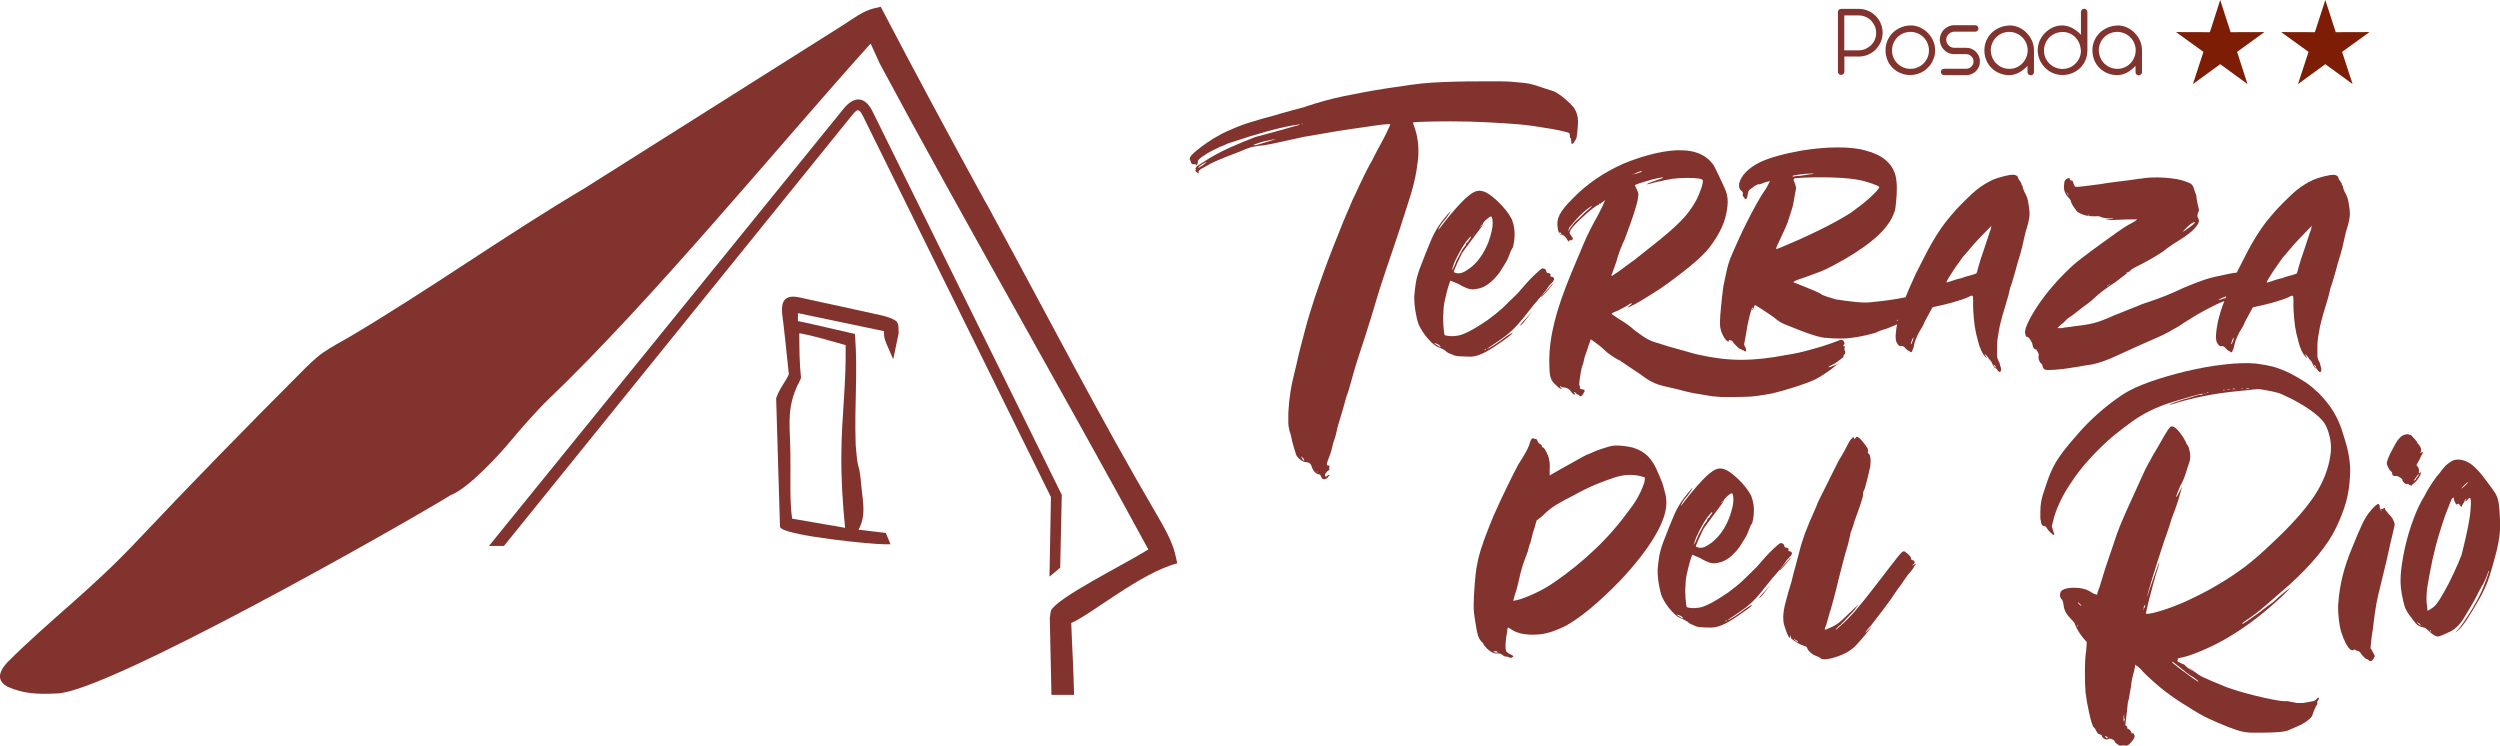 <?xml version="1.0" encoding="UTF-8"?><svg id="Capa_1" xmlns="http://www.w3.org/2000/svg" viewBox="0 0 240 71.58"><defs><style>.cls-1,.cls-2{fill:#83332e;}.cls-3{fill:#7d1d05;}.cls-3,.cls-2{fill-rule:evenodd;}</style></defs><polygon class="cls-3" points="213.14 0 214.14 3.09 217.38 3.08 214.76 4.98 215.76 8.07 213.14 6.16 210.52 8.07 211.53 4.98 208.9 3.08 212.15 3.09 213.14 0 213.14 0"/><polygon class="cls-3" points="223.23 0 224.23 3.09 227.47 3.08 224.84 4.98 225.85 8.07 223.23 6.16 220.61 8.07 221.62 4.98 218.99 3.08 222.23 3.09 223.23 0 223.23 0"/><path class="cls-1" d="M142.2,61.57c-.16-.19-.26-.39-.32-.58-.06-.19-.13-.52-.2-.99-.08-.43-.14-.84-.18-1.22-.04-.39-.04-.91,0-1.58,.04-.74,.09-1.4,.15-1.98,.06-.58,.16-1.15,.29-1.69,.14-.54,.32-1.13,.55-1.75,.23-.62,.52-1.36,.87-2.22,.54-1.21,1.02-2.23,1.43-3.06,.41-.84,.73-1.47,.96-1.9,.54-.82,.89-1.44,1.05-1.87,.08-.31,.16-.51,.23-.58,.08-.08,.16-.1,.23-.06,0,.04,.06,.06,.18,.06,.08,0,.14,.08,.18,.23,.08,.16,.16,.23,.23,.23l.17,.17c0,.12,.04,.18,.12,.18,.04,0,.11,.08,.2,.23,.1,.16,.18,.33,.26,.52,.16,.39,.21,.87,.17,1.46v.47l.12-.06s.14-.1,.29-.17c.19-.12,.45-.26,.76-.44,.31-.18,.64-.36,.99-.55,.35-.19,.68-.38,.99-.55,.31-.18,.54-.28,.7-.32,.31-.16,.64-.29,.99-.41,.35-.12,.66-.21,.93-.29,.31-.08,.68-.1,1.11-.06,.43,.04,.8,.1,1.11,.18,.62,.19,1.12,.49,1.49,.88,.37,.39,.69,.93,.96,1.63,.08,.16,.15,.31,.2,.47,.06,.16,.11,.27,.15,.35,.08,.23,.17,.53,.26,.9,.1,.37,.15,.69,.15,.96,.04,.89-.33,2-1.11,3.32-.78,1.32-1.91,2.76-3.38,4.32-2.02,2.06-3.73,3.48-5.13,4.26-.62,.31-1.18,.53-1.66,.67-.49,.14-1,.2-1.55,.2-.93,0-1.65-.19-2.16-.58l-.23-.12s0,.09-.03,.15c-.02,.06-.03,.15-.03,.26-.08,.35-.13,.73-.15,1.14-.02,.41,0,.67,.09,.79,.12,.12,.23,.19,.35,.23,.16,.08,.25,.14,.29,.17,.04,.04,0,.09-.12,.15-.12,.06-.21,.05-.29-.03-.04,0-.08,0-.12-.03-.04-.02-.1-.03-.18-.03-.12,0-.23-.06-.35-.18-.12-.08-.25-.12-.41-.12-.19,.04-.42-.02-.67-.17-.25-.16-.48-.37-.67-.64-.08-.19-.18-.31-.29-.35h0Zm3.09-4.02c-.04,.08-.04,.12,0,.12s.16-.02,.35-.06c.47-.12,1.05-.34,1.75-.67,.7-.33,1.32-.69,1.87-1.08,1.36-.93,2.65-1.98,3.88-3.15,1.23-1.17,2.32-2.43,3.3-3.79,.43-.54,.78-1.11,1.05-1.69,.27-.58,.41-.99,.41-1.22v-.18l-.41-.12c-.78-.19-1.59-.16-2.45,.12-.51,.16-1.09,.37-1.75,.64-.66,.27-1.38,.62-2.16,1.05-.78,.39-1.38,.72-1.81,.99-.43,.27-.86,.62-1.28,1.05l-.53,.41-.23,.82c-.08,.19-.15,.42-.2,.67-.06,.25-.11,.46-.15,.61-.08,.16-.14,.34-.18,.55-.04,.21-.1,.4-.17,.55-.08,.19-.17,.43-.26,.7-.1,.27-.18,.54-.26,.82-.08,.27-.16,.58-.23,.93-.08,.35-.16,.66-.23,.93-.19,.58-.29,.91-.29,.99h0Zm-1.93,5.02l.18,.06c.16,.04,.23,.04,.23,0,0-.08-.1-.12-.29-.12l-.12,.06h0Zm28.47-8.98c.12-.08,.1-.02-.06,.17-.19,.23-.39,.46-.58,.67-.19,.21-.31,.32-.35,.32s.04-.1,.23-.29c.19-.23,.35-.41,.47-.53,.12-.12,.21-.23,.29-.35h0Zm-3.09,3.91s.12-.08,.23-.23c.12-.16,.27-.33,.47-.52l.58-.7-.47,.64c-.12,.16-.23,.3-.35,.44-.12,.14-.21,.22-.29,.26l-.12,.06-.06,.06h0Zm3.27-4.32c0,.08-.16,.27-.47,.58-.12,.19-.31,.46-.58,.79-.27,.33-.54,.65-.82,.96-.43,.54-.78,.98-1.05,1.31-.27,.33-.52,.61-.76,.85-.23,.23-.48,.45-.73,.64-.25,.19-.55,.41-.9,.64-.23,.16-.44,.29-.61,.41-.18,.12-.24,.18-.2,.18s.24-.12,.61-.35c.37-.23,.73-.49,1.08-.76,.58-.39,.76-.47,.53-.23-.08,.08-.32,.26-.73,.55-.41,.29-.77,.53-1.08,.73-.43,.27-.83,.48-1.2,.61s-.73,.18-1.08,.15c-.19,0-.44,0-.73-.03-.29-.02-.5-.07-.61-.15-.08-.04-.18-.08-.29-.12-.12-.04-.21-.1-.29-.17-.08-.08-.17-.15-.29-.2l-.29-.15c-.31-.08-.66-.33-1.05-.76-.39-.43-.7-.89-.93-1.4-.12-.31-.21-.7-.29-1.17-.08-.47-.12-.93-.12-1.4,.04-.47,.09-.88,.15-1.25,.06-.37,.18-.83,.38-1.37,.43-1.13,.78-2,1.05-2.62,.27-.62,.6-1.19,.99-1.69,.43-.54,.68-.85,.76-.9,.08-.06-.06,.17-.41,.67-.39,.43-.62,.78-.7,1.05q-.08,.08,0,0c.08-.08,.21-.25,.41-.52,.82-1.05,1.52-1.85,2.1-2.39,.39-.35,.7-.56,.93-.64,.23-.08,.47-.08,.7,0,.31,.08,.74,.37,1.28,.87,.62,.58,1.07,1.15,1.34,1.69,.31,.78,.35,1.63,.12,2.57l-.06,.12s-.12,.16-.23,.47c-.12,.35-.25,.65-.41,.9-.16,.25-.33,.53-.53,.85-.66,.89-1.34,1.4-2.04,1.52-.19,.04-.33,.06-.41,.06s-.21-.02-.41-.06c-.23-.08-.49-.19-.76-.35-.12-.08-.23-.14-.35-.18-.12-.04-.21-.08-.29-.12l-.29-.12-.23,.7c-.12,.43-.21,.82-.29,1.17-.08,.35-.12,.72-.12,1.11-.04,.31-.04,.71,0,1.2,.04,.49,.08,.77,.12,.85,.08,.04,.23,.07,.47,.09,.23,.02,.45,0,.64-.03,.54-.04,1.5-.53,2.86-1.46,.58-.43,1.05-.81,1.4-1.14,.35-.33,.8-.77,1.34-1.31,.66-.78,1.17-1.33,1.52-1.66,.35-.33,.58-.53,.7-.61,.12-.04,.23-.02,.35,.06,.08,.16,.12,.25,.12,.29,.04,.04,.08,.06,.12,.06,.08,0,.15,.02,.2,.06,.06,.04,.07,.1,.03,.17,0,.08,.04,.12,.12,.12,.16,0,.23,.1,.23,.29h0Zm-6.82-4.84l.12-.12,.18-.18s-.1,.04-.18,.12l-.12,.18h0Zm.29-.29s-.03,.12-.2,.35l-.61,.82c-.23,.31-.46,.61-.67,.9-.21,.29-.36,.5-.44,.61-.12,.23-.27,.56-.47,.99-.19,.43-.29,.68-.29,.76h.06s.04,.06,.12,.06c.31,.12,.68,.02,1.11-.29,.54-.35,1.01-.85,1.4-1.49,.39-.64,.66-1.33,.82-2.07,.08-.31,.11-.61,.09-.9-.02-.29-.07-.44-.15-.44s-.22,.1-.44,.29c-.21,.19-.32,.33-.32,.41h0Zm-.82,.87l-.12,.18,.06-.06s.06-.08,.06-.12l.18-.17-.18,.17h0Zm-1.87,2.8c-.08,.23-.14,.4-.18,.5-.04,.1-.02,.09,.06-.03,.04-.04,.1-.15,.17-.32,.08-.18,.16-.36,.23-.55h0c.12-.19,.23-.41,.35-.64,.12-.23,.21-.39,.29-.47,.12-.12,.17-.21,.17-.29,.04-.04,.06-.08,.06-.12s.02-.06,.06-.06h.06s0-.06,.03-.06,.03-.02,.03-.06l.06-.12h.06s-.04-.06,0-.06l.06-.06,.06-.12c.04-.12,.02-.14-.06-.06-.23,.23-.49,.57-.76,1.02-.27,.45-.52,.94-.76,1.49h0Zm-1.23,7.64s.02-.04-.06-.12c-.08-.08-.19-.15-.35-.2-.16-.06-.19-.05-.12,.03,.08,.04,.18,.1,.29,.18,.12,.08,.19,.12,.23,.12h0Zm4.2,.23v-.06s-.08,.06-.12,.06c-.04,.04-.04,.06,0,.06s.08-.02,.12-.06h0Zm6.07,1.52c.04,.12,.03,.16-.03,.12-.06-.04-.15-.19-.26-.47-.12-.31-.2-.56-.26-.76-.06-.19-.09-.43-.09-.7,0-.39,.06-.83,.18-1.31,.12-.49,.33-1.23,.64-2.25,.08-.35,.18-.77,.32-1.25,.14-.49,.24-.88,.32-1.2,.19-.78,.4-1.46,.61-2.04,.21-.58,.57-1.44,1.08-2.57,.08-.23,.21-.54,.41-.93,.19-.39,.4-.8,.61-1.22,.21-.43,.42-.84,.61-1.23,.19-.39,.35-.7,.47-.93,.08-.16,.19-.36,.35-.61,.16-.25,.29-.5,.41-.73,.12-.23,.22-.44,.32-.61,.1-.18,.18-.28,.26-.32l.12-.18,.12,.23,.12-.12,.12-.12,.29,.18c.12,.12,.26,.29,.44,.52,.17,.23,.28,.39,.32,.47,0,.04,0,.09,.03,.15,.02,.06,0,.11-.03,.15,0,.08,.02,.14,.06,.17,.08,0,.14,.12,.18,.35,.04,.19,.04,.49,0,.87-.08,.35-.17,.72-.26,1.11-.1,.39-.18,.72-.26,.99-.12,.23-.18,.41-.18,.52,.04,.08-.03,.38-.2,.9-.18,.52-.38,1.1-.61,1.72-.08,.31-.17,.58-.26,.82-.1,.23-.15,.39-.15,.47-.04,.16-.08,.34-.12,.55-.04,.21-.16,.63-.35,1.25-.08,.27-.18,.67-.32,1.2-.14,.53-.26,1.02-.38,1.49-.12,.51-.24,1.01-.38,1.52-.14,.51-.24,.89-.32,1.17-.08,.23-.16,.49-.23,.76-.08,.27-.14,.49-.18,.64-.12,.27-.17,.47-.17,.58,.04,0,.21-.07,.52-.2,.31-.14,.54-.26,.7-.38,.23-.16,.64-.53,1.23-1.11,.27-.27,.49-.48,.64-.61,.16-.14,.19-.17,.12-.09-.08,.12-.19,.27-.35,.47-.16,.19-.33,.39-.53,.58-.19,.19-.38,.39-.55,.58-.17,.19-.32,.33-.44,.41-.23,.23-.33,.35-.29,.35s.17-.12,.41-.35c.43-.35,.9-.83,1.43-1.43,.52-.6,1.31-1.58,2.36-2.95,.47-.62,.85-1.12,1.14-1.49,.29-.37,.52-.65,.67-.85,.16-.19,.27-.32,.35-.38,.08-.06,.14-.09,.18-.09,.08,0,.21,.1,.41,.29,.19,.16,.29,.29,.29,.41s.06,.17,.18,.17c.08,0,.13,.05,.15,.15,.02,.1-.03,.18-.15,.26l-.12,.18,.12-.12c.19-.12,.29-.16,.29-.12l-.18,.23c-.04,.12-.16,.29-.35,.53-.19,.19-.4,.46-.61,.79-.21,.33-.42,.61-.61,.85-.43,.66-.89,1.32-1.4,1.98-.51,.66-.89,1.17-1.17,1.52-.35,.39-.53,.61-.55,.67-.02,.06,.11-.05,.38-.32l.12-.12c.08-.04,.08-.02,0,.06-.7,.86-1.19,1.42-1.46,1.69-.27,.27-.6,.51-.99,.7-.39,.19-.82,.35-1.28,.47-.47,.12-.8,.14-.99,.06h0s-.08-.07-.12-.09c-.04-.02-.08-.05-.12-.09-.04,0-.14-.04-.29-.12-.16-.04-.31-.13-.47-.26-.16-.14-.27-.28-.35-.44-.04-.16-.14-.23-.29-.23-.23-.08-.51-.21-.82-.41-.31-.19-.47-.33-.47-.41,0-.12-.02-.18-.06-.18-.04-.04-.04-.02,0,.06h0Zm.7,.41c-.08-.04-.17-.09-.26-.15-.1-.06-.13-.07-.09-.03,.08,.08,.16,.15,.23,.2,.08,.06,.14,.09,.18,.09s.02-.04-.06-.12h0Z"/><path class="cls-1" d="M222.46,37.6c.66,.66,1.19,1.31,1.57,1.95,.39,.64,.7,1.37,.93,2.19,.27,.82,.46,1.54,.55,2.16,.1,.62,.13,1.22,.09,1.81-.04,.89-.17,1.72-.38,2.48-.21,.76-.53,1.58-.96,2.48-.78,1.63-2.27,3.46-4.49,5.48-.89,.78-1.65,1.44-2.28,1.98-.62,.54-1.26,1.03-1.92,1.46-.12,.08-.21,.16-.29,.23-.08,.08-.08,.1,0,.06,.04,0,.15-.06,.32-.17,.17-.12,.36-.24,.55-.38l.58-.41c.19-.14,.31-.22,.35-.26,.08-.08,.17-.16,.29-.23,.12-.08,.21-.16,.29-.23,.12-.08,.24-.17,.38-.26,.14-.1,.24-.18,.32-.26,.08-.08,.2-.19,.38-.35s.36-.31,.55-.47l.64-.47-.76,.76c-.78,.74-1.61,1.46-2.51,2.16-.89,.7-1.81,1.32-2.74,1.87-.78,.47-1.62,.89-2.54,1.28-.91,.39-1.62,.62-2.13,.7-.19,.04-.25,.08-.18,.12,.04,.04,.04,.08,0,.12-.16,0-.08,.08,.23,.23,.23,.12,.33,.16,.29,.12,.08,.04,.18,.1,.29,.18,.08,.08,.17,.15,.29,.2,.12,.06,.23,.15,.35,.26,.43,.31,.75,.52,.96,.61,.21,.1,.5,.22,.85,.38,.19,.08,.43,.17,.7,.29,.27,.12,.51,.21,.7,.29,.31,.12,.73,.25,1.25,.41,.53,.16,1.07,.3,1.63,.44,.56,.14,1.1,.25,1.6,.35,.51,.1,.86,.15,1.05,.15h.29c.12,0,.21,.02,.29,.06,.12,0,.33,.04,.64,.12h.47c.12,0,.27-.02,.47-.06,.39-.08,.6-.12,.64-.12,.08,0,.18-.06,.29-.17l.18-.18c.12,0,.12,.1,0,.29-.08,.08-.1,.16-.06,.23,0,.12-.04,.21-.12,.29-.04,.08-.08,.17-.12,.26-.04,.1-.08,.18-.12,.26-.08,.27-.15,.45-.2,.53-.06,.08-.18,.19-.38,.35-.23,.19-.57,.39-1.02,.58-.45,.19-.77,.33-.96,.41-.35,.08-.77,.13-1.25,.15-.49,.02-1.06,.03-1.72,.03-.35,0-.62,0-.82-.03-.19-.02-.38-.05-.55-.09-.17-.04-.35-.09-.52-.15-.17-.06-.42-.15-.73-.26-.78-.31-1.44-.59-1.98-.85-.54-.25-1.21-.63-1.98-1.14-1.52-.89-2.94-2-4.26-3.32-.08-.12-.17-.21-.26-.29-.1-.08-.18-.16-.26-.23-.08-.04-.16-.1-.23-.17,0,0-.04,.21-.12,.64-.04,.08-.1,.31-.18,.7-.04,.16-.07,.34-.09,.55-.02,.21-.05,.4-.09,.55-.04,.19-.07,.38-.09,.55-.02,.18-.05,.32-.09,.44-.04,.08-.07,.25-.09,.52-.02,.27-.05,.54-.09,.82l-.12,1.05,.12,.06c.08,.08,.1,.14,.06,.17,0,.08,.04,.12,.12,.12,.04,0,.1,.05,.18,.15,.08,.1,.12,.18,.12,.26,0,.04,.02,.04,.06,0h.12s.02,.08,.06,.12c0,.04,.02,.08,.06,.12,0,.19-.14,.43-.41,.7-.19,.23-.39,.31-.58,.23h-.17c-.08,.04-.19,.04-.35,0h0c-.08-.08-.17-.15-.26-.2-.1-.06-.15-.13-.15-.2-.04-.08-.13-.15-.26-.2-.14-.06-.24-.07-.32-.03-.04,.04-.12,.06-.23,.06-.08,0-.17-.04-.26-.12-.1-.08-.15-.14-.15-.18,.04-.04,0-.09-.12-.15-.12-.06-.19-.09-.23-.09l-.06-.06s-.06-.07-.06-.09-.02-.05-.06-.09l-.12-.23c-.04-.08-.1-.14-.17-.18-.12-.19-.25-.64-.41-1.34-.16-.7-.27-1.36-.35-1.98-.04-.47-.06-1.13-.06-1.98s.04-1.54,.12-2.04l.06-.82-.41-.47c-.35-.47-.58-.86-.7-1.17,0-.12-.14-.31-.41-.58-.43-.43-.66-.86-.7-1.28-.04-.31-.1-.51-.17-.58-.12-.12-.18-.25-.18-.41,0-.19,.04-.33,.12-.41,.27-.27,.86-.37,1.75-.29,.27,.04,.49,.09,.64,.15,.16,.06,.39,.18,.7,.38l.35,.12s.02-.13,.06-.26c.04-.14,.1-.3,.18-.5,.08-.23,.18-.58,.32-1.05,.14-.47,.29-.95,.47-1.46,.18-.51,.34-.99,.5-1.46,.16-.47,.27-.82,.35-1.05,.19-.54,.44-1.15,.73-1.81,.29-.66,.58-1.31,.88-1.95,.29-.64,.56-1.24,.82-1.81,.25-.56,.46-.98,.61-1.25,.08-.12,.18-.29,.29-.52,.12-.23,.25-.47,.41-.7,.35-.62,.64-1.13,.87-1.52,.23-.39,.39-.62,.47-.7,.19-.27,.52-.12,.99,.47,.23,.31,.41,.58,.52,.82,.04,.04,.06,.08,.06,.12s.02,.08,.06,.12c0,.04,.02,.08,.06,.12,.12,.08,.21,.39,.29,.93,0,.23,0,.41-.03,.52-.02,.12-.09,.33-.2,.64-.12,.39-.22,.72-.32,.99-.1,.27-.24,.58-.44,.93-.23,.54-.35,.87-.35,.96s.1-.05,.29-.44c.19-.39,.28-.54,.26-.47-.02,.08-.13,.45-.32,1.11-.08,.27-.18,.59-.32,.96-.14,.37-.26,.71-.38,1.02-.08,.27-.18,.61-.32,1.02-.14,.41-.26,.77-.38,1.08-.19,.58-.39,1.18-.58,1.78-.19,.6-.37,1.16-.52,1.66-.16,.51-.28,.93-.38,1.28-.1,.35-.15,.54-.15,.58s.05-.1,.15-.41c.1-.31,.22-.68,.38-1.11,.16-.43,.29-.82,.41-1.17,.12-.35,.19-.54,.23-.58,.04-.12,.05-.14,.03-.06l-.15,.58c-.16,.47-.3,.95-.44,1.46-.14,.51-.26,.98-.38,1.43-.12,.45-.2,.81-.26,1.08l-.09,.41c.08,.08,.44,.03,1.08-.15,.64-.18,1.29-.4,1.95-.67,.51-.19,1.17-.5,1.98-.9,.82-.41,1.44-.75,1.87-1.02,.93-.54,1.8-1.12,2.6-1.72,.8-.6,1.7-1.39,2.71-2.36,1.75-1.63,3.06-3.1,3.94-4.4,.87-1.3,1.41-2.65,1.6-4.05,.12-.89-.02-1.79-.41-2.68-.35-.78-1.44-1.65-3.27-2.62-.39-.19-.72-.35-.99-.47-.27-.12-.6-.21-.99-.29-.43-.08-.76-.14-.99-.18-.23-.04-.62-.02-1.17,.06-1.36,.12-2.56,.26-3.59,.44-1.03,.18-2.09,.42-3.18,.73-.43,.16-.72,.23-.87,.23l.06-.06s.08,0,.12-.03c.04-.02,.08-.03,.12-.03,.08-.04,.22-.1,.44-.17,.21-.08,.45-.16,.7-.23,.25-.08,.51-.16,.76-.23,.25-.08,.46-.14,.61-.18,.31,0,.43-.04,.35-.12l-.29,.06-.7,.18c-.82,.23-1.56,.46-2.22,.67-.66,.21-1.28,.47-1.87,.76-.58,.29-1.15,.63-1.69,1.02-.54,.39-1.13,.84-1.75,1.34-.78,.66-1.54,1.39-2.27,2.19-.74,.8-1.38,1.62-1.92,2.48-.35,.51-.68,1.09-.99,1.75-.31,.66-.52,1.26-.64,1.81l-.12,.47,.12,.41c.08,.23,.12,.37,.12,.41-.04,.04-.14,0-.29-.15-.16-.14-.27-.26-.35-.38-.12-.19-.19-.29-.23-.29-.27,0-.41-.17-.41-.52-.04-.04-.06-.15-.06-.32v-.55c0-.39,.03-.74,.09-1.05,.06-.31,.18-.74,.38-1.28,.31-1.01,.66-1.84,1.05-2.48,.39-.64,1.01-1.45,1.87-2.42,1.28-1.52,2.76-2.84,4.43-3.97,.7-.47,1.6-.89,2.71-1.28,1.11-.39,2.27-.73,3.5-1.02,1.23-.29,2.43-.51,3.62-.64,1.19-.14,2.21-.17,3.06-.09,.62,.08,1.16,.18,1.6,.29,.45,.12,1,.33,1.66,.64,.58,.31,1.07,.59,1.46,.85,.39,.25,.78,.57,1.17,.96h0Zm-10.79,.18h.06c-.08-.08-.12-.08-.12,0h.06Zm.23-.06h.12c-.04-.08-.1-.08-.18,0h.06Zm.29-.06h0Zm.29-.06h0Zm.29-.06h0Zm.35-.06h0Zm.35,0c.08,0,.12-.02,.12-.06h-.18s-.02,.06,.06,.06h0Zm.47-.06h.12c-.08-.08-.16-.08-.23,0h.12Zm.47-.06h.18c-.08-.08-.18-.08-.29,0h.12Zm.82-.06h.06c0-.08-.04-.08-.12,0h.06Zm.53,0h.18c-.08-.08-.19-.08-.35,0h.17Zm-16.27,22.87v-.12c-.04-.08-.06-.06-.06,.06l.06,.06h0Zm.12-2.16c.12,.12,.18,.17,.2,.15,.02-.02-.03-.09-.15-.2l-.12-.12h-.06s.04,.1,.12,.18h0Zm2.74,12.83s-.02-.08-.06-.12c-.08,0-.14-.02-.18-.06-.08-.04-.08-.02,0,.06,.08,.16,.16,.19,.23,.12h0Zm1.57-1.52v-.12c.08-.08,.08-.16,0-.23v-.41s-.06,.14-.06,.41c0,.23,.02,.35,.06,.35h0Zm1.87-10.79v-.12s-.06,.02-.06,.06,.02,.06,.06,.06h0Zm.12-.29c.04-.12,.05-.18,.03-.18s-.05,.04-.09,.12l-.06,.12v.06c.08,0,.12-.04,.12-.12h0Zm3.79,5.6c-.08-.08-.09-.09-.03-.03,.06,.06,.18,.17,.38,.32,.19,.12,.3,.19,.32,.23,.02,.04,.03,.04,.03,0s-.1-.13-.29-.26c-.19-.14-.33-.22-.41-.26h0Zm-.06,.52c-.54-.43-.87-.68-.96-.76-.1-.08-.15-.1-.15-.06-.04,.04,.18,.23,.64,.58,.47,.35,.91,.68,1.34,.99l.44,.29c.06,.04,.09,.04,.09,0l-.06-.06c-.08-.08-.16-.14-.23-.18-.08-.08-.23-.18-.47-.32-.23-.14-.45-.3-.64-.5h0Zm19.54-15.17c.27,.27,.45,.49,.53,.64,.08,.16,.14,.31,.18,.47,0,.08-.03,.24-.09,.5-.06,.25-.13,.53-.2,.85-.08,.31-.17,.69-.26,1.14-.1,.45-.18,.83-.26,1.14-.08,.31-.17,.67-.26,1.08-.1,.41-.18,.77-.26,1.08-.19,.74-.34,1.38-.44,1.93-.1,.54-.2,1.32-.32,2.33-.08,.47-.14,.88-.17,1.23-.04,.35-.06,.56-.06,.64,0,.04,.04,.1,.12,.18l.18,.35,.12,.23-.12,.23c-.16,.27-.31,.33-.47,.18-.08-.08-.14-.12-.18-.12-.08,0-.18-.07-.29-.2-.12-.14-.21-.24-.29-.32-.04-.16-.18-.25-.41-.29-.19-.12-.29-.14-.29-.06,0,.04-.08,.04-.23,0-.16-.08-.32-.28-.5-.61-.17-.33-.32-.69-.44-1.08-.12-.35-.2-.83-.26-1.43-.06-.6-.07-1.08-.03-1.43,.12-1.71,.56-3.48,1.34-5.31,.39-.97,.71-1.72,.96-2.25,.25-.52,.52-.94,.79-1.25,.16-.19,.31-.36,.47-.5,.16-.14,.25-.18,.29-.15,.08,0,.12,.1,.12,.29l.12,.35c.08,.08,.08,.04,0-.12v-.06h.18c.16-.12,.23-.1,.23,.06,0,.04,.08,.14,.23,.29h0Zm3.32-5.54s-.08,.12-.12,.23c-.04,.12-.1,.23-.17,.35l-.23,.41,.17,.23c.08,.16,.1,.31,.06,.47,0,.08,.02,.12,.06,.12l.06-.12c.12,0,.1,.14-.06,.41-.16,.27-.31,.47-.47,.58-.08,.08-.15,.14-.2,.18-.06,.04-.09,.08-.09,.12l-.18-.06c-.08-.08-.16-.12-.23-.12-.08,.04-.17,0-.29-.09-.12-.1-.17-.18-.17-.26s-.08-.17-.23-.26c-.16-.1-.27-.15-.35-.15-.27,.04-.41-.04-.41-.23,0-.08-.04-.16-.12-.23-.08-.04-.16-.14-.23-.29-.08-.16-.14-.29-.17-.41,0-.27,.19-.76,.58-1.46,.19-.39,.36-.67,.5-.85,.14-.17,.26-.3,.38-.38,.31-.16,.54-.19,.7-.12l.06,.06c0-.08,.06-.06,.18,.06,.08,.08,.18,.19,.32,.35,.14,.16,.2,.25,.2,.29s.06,.12,.18,.23c.19,.27,.25,.49,.17,.64-.08,.16-.08,.19,0,.12,.19-.16,.23-.1,.12,.18h0Zm-.35,1.87c-.08,.12-.17,.25-.29,.41-.12,.16-.16,.23-.12,.23l.06-.06c.08,0,.12-.04,.12-.12,.08-.08,.16-.18,.23-.32,.08-.14,.08-.18,0-.15h0Zm-.76,13.65c-.16-.19-.29-.41-.41-.64-.12-.23-.21-.54-.29-.93-.19-.78-.27-1.54-.23-2.27,.04-.74,.18-1.65,.41-2.74,.23-1.01,.52-1.95,.85-2.83,.33-.88,.67-1.58,1.02-2.13,.23-.47,.5-.91,.79-1.34,.29-.43,.52-.72,.67-.87,.16-.23,.29-.41,.41-.52,.08-.12,.2-.24,.38-.38,.18-.14,.34-.24,.5-.32,.54-.19,1.15-.06,1.81,.41,.16,.12,.35,.3,.58,.55,.23,.25,.47,.53,.7,.85,.23,.31,.46,.61,.67,.9,.21,.29,.36,.53,.44,.73,.16,.31,.25,.93,.29,1.87,.04,.47,.05,.89,.03,1.28-.02,.39-.07,.8-.15,1.22-.08,.47-.22,1.08-.44,1.84-.21,.76-.36,1.25-.44,1.49-.19,.62-.48,1.27-.85,1.95-.37,.68-.81,1.41-1.31,2.19-.35,.54-.7,.95-1.05,1.22-.04,.04-.04,.03,0-.03,.04-.06,.12-.15,.23-.26,.27-.31,.63-.83,1.08-1.55,.45-.72,.83-1.41,1.14-2.07,.19-.43,.36-.85,.5-1.25,.14-.41,.2-.63,.2-.67s0-.06-.03-.06-.03,.02-.03,.06c0,.08-.08,.3-.23,.67-.16,.37-.27,.59-.35,.67-.04,.08-.1,.18-.17,.32-.08,.14-.16,.28-.23,.44-.19,.39-.43,.82-.7,1.28-.27,.47-.51,.86-.7,1.17-.35,.54-.74,.93-1.17,1.17-.16,.08-.39,.18-.7,.32-.31,.14-.51,.2-.58,.2s-.19-.04-.35-.12c-.23-.16-.43-.31-.58-.47-.19-.19-.35-.29-.47-.29-.39-.08-.68-.27-.87-.58-.08-.08-.19-.23-.35-.47h0Zm1.87,1.34c.08,.16,.12,.17,.12,.06l-.06-.06c-.08-.04-.1-.04-.06,0h0Zm3.32-13.94c-.19,.19-.29,.3-.29,.32s.1-.05,.29-.2l.35-.35h0c0-.08-.12,0-.35,.23h0Zm-3.03,7c-.23,1.13-.4,2-.5,2.62-.1,.62-.13,1.21-.09,1.75,.04,.12,.06,.27,.06,.47v.17s.07,.05,.09,.03c.02-.02,.13-.09,.32-.2,.19-.12,.37-.28,.53-.5,.16-.21,.37-.55,.64-1.02,.35-.62,.67-1.24,.96-1.87,.29-.62,.53-1.19,.73-1.69,.12-.43,.26-1.03,.44-1.81,.18-.78,.3-1.44,.38-1.98,.04-.31,.07-.66,.09-1.05,.02-.39,0-.62-.09-.7,0-.04-.08,.02-.23,.18-.16,.19-.21,.21-.18,.06,.08-.12,.09-.16,.03-.12-.06,.04-.13,.16-.2,.35-.08,.08-.13,.16-.15,.23-.02,.08-.05,.14-.09,.17l-.12-.12c-.08-.19-.17-.23-.29-.12-.04,.04-.1,0-.17-.15-.08-.14-.12-.24-.12-.32,0-.12-.02-.18-.06-.18-.08,0-.17,.12-.26,.35-.1,.23-.28,.7-.55,1.4-.23,.7-.44,1.33-.61,1.9s-.36,1.27-.55,2.13h0Zm-1.17,6.42c-.04-.08-.12-.15-.23-.2-.12-.06-.16-.07-.12-.03,.04,.04,.11,.1,.2,.17,.1,.08,.17,.12,.2,.12,0-.04-.02-.06-.06-.06h0Z"/><path class="cls-1" d="M122.75,10.95c.41-.12,.84-.24,1.31-.36,.47-.12,.84-.22,1.12-.3,1.3-.45,2.57-.8,3.83-1.06,1.26-.26,2.65-.52,4.19-.76,.85-.12,1.61-.23,2.28-.33,.67-.1,1.35-.17,2.04-.21,.69-.04,1.4-.07,2.13-.09,.73-.02,1.58-.03,2.55-.03h1.88c.49,0,.91,.02,1.28,.06,.36,.04,.68,.07,.94,.09,.26,.02,.54,.07,.82,.15,.28,.08,.63,.19,1.03,.33,.41,.14,.75,.25,1.03,.33,.32,.16,.67,.39,1.03,.7,.36,.3,.65,.58,.85,.82,.28,.41,.43,.85,.43,1.34,0,.24-.02,.57-.06,.97-.04,.41-.08,.65-.12,.73-.04,.08-.11,.19-.21,.33-.1,.14-.17,.19-.21,.15-.04-.04-.06-.16-.06-.36,0-.16-.02-.22-.06-.18-.04,0-.06-.06-.06-.18,0-.16-.02-.26-.06-.3-.04-.04-.22-.1-.55-.18-.32-.08-.72-.16-1.18-.24-.47-.08-.96-.16-1.49-.24-.53-.08-1.01-.14-1.46-.18-.93-.08-1.98-.15-3.16-.21-1.17-.06-2.35-.09-3.52-.09-.77,0-1.56,.01-2.37,.03-.81,.02-1.24,.05-1.28,.09l.12,.36c.36,.97,.49,2.07,.36,3.28-.04,.32-.09,.67-.15,1.03-.06,.36-.15,.79-.27,1.28-.12,.49-.28,1.04-.49,1.67-.2,.63-.45,1.39-.73,2.28-.28,.85-.54,1.61-.76,2.28-.22,.67-.44,1.3-.64,1.88-.2,.59-.39,1.17-.58,1.76s-.37,1.23-.58,1.91c-.2,.69-.46,1.51-.76,2.46-.3,.95-.56,1.73-.76,2.34-.2,.61-.41,1.29-.61,2.04-.2,.75-.38,1.35-.55,1.79-.12,.45-.25,.91-.39,1.4-.14,.49-.25,.85-.33,1.09-.08,.24-.15,.52-.21,.82-.06,.3-.13,.56-.21,.76-.08,.2-.15,.45-.21,.73-.06,.28-.13,.53-.21,.73-.2,.49-.3,.79-.3,.91,0,.08,.04,.12,.12,.12,.12-.04,.16,.02,.12,.18-.04,.08-.04,.14,0,.18,.08,0,.02,.06-.18,.18-.16,.16-.24,.28-.24,.36,0,.2,.08,.22,.24,.06,.24-.12,.28-.1,.12,.06-.12,.2-.28,.3-.49,.3-.08,0-.16-.08-.24-.24-.04-.16-.12-.24-.24-.24s-.25-.08-.39-.24c-.14-.16-.23-.32-.27-.49-.08-.28-.26-.43-.55-.43-.16,0-.34-.08-.55-.24-.28-.2-.45-.47-.49-.79-.04-.08-.08-.2-.12-.36-.04-.16-.08-.3-.12-.43-.04-.12-.08-.29-.12-.52-.04-.22-.1-.44-.18-.64-.08-.32-.12-.57-.12-.73v-1.03c.04-.73,.11-1.41,.21-2.04,.1-.63,.29-1.51,.58-2.64,.16-.73,.31-1.37,.46-1.91,.14-.55,.27-1.05,.4-1.52,.12-.47,.25-.92,.39-1.37,.14-.45,.29-.93,.46-1.46,.53-1.58,1.11-3.2,1.76-4.86,.65-1.66,1.19-3,1.64-4.01,.16-.41,.34-.81,.55-1.22,.2-.45,.45-.96,.73-1.55s.51-1.02,.67-1.31c.08-.12,.21-.36,.39-.73,.18-.36,.38-.75,.61-1.15,.22-.41,.42-.78,.58-1.12,.16-.34,.26-.56,.3-.64l.06-.18h-.24c-.2,0-.65,.05-1.34,.15-.69,.1-1.45,.21-2.28,.33-.83,.12-1.65,.25-2.46,.4-.81,.14-1.46,.25-1.94,.33-1.46,.32-2.48,.55-3.07,.67-.59,.12-.98,.18-1.18,.18-.28,.04-.53,.08-.73,.12-.2,.04-.69,.22-1.46,.55-.77,.28-1.41,.54-1.91,.76-.51,.22-.92,.44-1.25,.64-.41,.2-.59,.36-.55,.49,.04,.16-.04,.14-.24-.06-.08-.08-.1-.18-.06-.3,.08-.16,.14-.24,.18-.24,.04-.04,.1-.08,.18-.12,0,0,.12-.08,.36-.24,.81-.53,1.64-.98,2.49-1.37,.85-.38,1.7-.74,2.55-1.06,.32-.08,.86-.22,1.61-.43,.75-.2,1.47-.41,2.16-.61,.36-.08,.53-.13,.49-.15-.04-.02-.28,.01-.73,.09-.69,.12-1.55,.32-2.58,.61-1.03,.28-1.89,.55-2.58,.79-.24,.08-.5,.16-.76,.24-.26,.08-.46,.16-.58,.24-.24,.08-.59,.23-1.03,.46-.45,.22-.81,.44-1.09,.64-.28,.2-.43,.34-.43,.43,0,.12-.02,.23-.06,.33-.04,.1-.08,.11-.12,.03,0-.04-.06-.06-.18-.06h-.18l-.06-.06s-.06-.04-.06-.12c0-.04-.01-.07-.03-.09s-.03-.05-.03-.09l-.06-.06v-.12c0-.12,.11-.28,.33-.49,.22-.2,.5-.43,.82-.67,.32-.24,.7-.5,1.12-.76,.43-.26,.86-.5,1.31-.7,.61-.28,1.25-.54,1.91-.76,.67-.22,1.69-.52,3.07-.88h0Zm-7.9,5.35s-.02-.06-.06-.06-.07,.02-.09,.06c-.02,.04-.01,.06,.03,.06s.08-.02,.12-.06h0Zm.61-.43c.41-.32,.47-.41,.18-.24-.16,.08-.31,.18-.46,.3-.14,.12-.19,.18-.15,.18s.18-.08,.43-.24h0Zm6.2-2.25c.36-.12,.61-.2,.73-.24,.12-.04,.08-.04-.12,0-.16,.04-.35,.08-.58,.12-.22,.04-.44,.09-.64,.15-.2,.06-.37,.12-.52,.18l-.21,.09s.14,.04,.3,0c.16-.04,.51-.14,1.03-.3h0Zm3.34-1.7h.06s-.04-.06-.12-.06c0,.04,.02,.06,.06,.06h0Zm.24,32.26l-.06-.06s-.02-.08-.06-.12c-.12-.12-.19-.18-.21-.18s.01,.06,.09,.18c.08,.2,.16,.26,.24,.18h0Zm1.15,1.03l.06,.12h.06l-.12-.12h0Zm22.6-17.92c.12-.08,.1-.02-.06,.18-.2,.24-.41,.48-.61,.7-.2,.22-.32,.33-.36,.33s.04-.1,.24-.3c.2-.24,.36-.43,.49-.55,.12-.12,.22-.24,.3-.36h0Zm-3.22,4.07s.12-.08,.24-.24c.12-.16,.28-.34,.49-.55l.61-.73-.49,.67c-.12,.16-.24,.31-.36,.46-.12,.14-.22,.23-.3,.27l-.12,.06-.06,.06h0Zm3.4-4.5c0,.08-.16,.28-.49,.61-.12,.2-.32,.48-.61,.82-.28,.34-.57,.68-.85,1-.45,.57-.81,1.02-1.09,1.37-.28,.34-.55,.64-.79,.88-.24,.24-.5,.47-.76,.67-.26,.2-.58,.43-.94,.67-.24,.16-.46,.3-.64,.43-.18,.12-.25,.18-.21,.18s.25-.12,.64-.36c.38-.24,.76-.51,1.12-.79,.61-.41,.79-.49,.55-.24-.08,.08-.33,.27-.76,.58-.43,.3-.8,.56-1.12,.76-.45,.28-.86,.5-1.25,.64-.38,.14-.76,.19-1.12,.15-.2,0-.46-.01-.76-.03-.3-.02-.52-.07-.64-.15-.08-.04-.18-.08-.3-.12-.12-.04-.22-.1-.3-.18-.08-.08-.18-.15-.3-.21l-.3-.15c-.32-.08-.69-.34-1.09-.79-.41-.45-.73-.93-.97-1.46-.12-.32-.22-.73-.3-1.22-.08-.49-.12-.97-.12-1.46,.04-.49,.09-.92,.15-1.31,.06-.38,.19-.86,.4-1.43,.45-1.17,.81-2.09,1.09-2.73,.28-.65,.63-1.24,1.03-1.76,.45-.57,.71-.88,.79-.94,.08-.06-.06,.17-.43,.7-.41,.45-.65,.81-.73,1.09q-.08,.08,0,0c.08-.08,.22-.26,.43-.55,.85-1.09,1.58-1.92,2.19-2.49,.41-.36,.73-.59,.97-.67,.24-.08,.49-.08,.73,0,.32,.08,.77,.38,1.34,.91,.65,.61,1.11,1.19,1.4,1.76,.32,.81,.36,1.7,.12,2.67l-.06,.12s-.12,.16-.24,.49c-.12,.36-.26,.68-.43,.94-.16,.26-.34,.56-.55,.88-.69,.93-1.4,1.46-2.13,1.58-.2,.04-.34,.06-.43,.06s-.22-.02-.43-.06c-.24-.08-.51-.2-.79-.36-.12-.08-.24-.14-.36-.18-.12-.04-.22-.08-.3-.12l-.3-.12-.24,.73c-.12,.45-.22,.85-.3,1.22-.08,.36-.12,.75-.12,1.15-.04,.32-.04,.74,0,1.25,.04,.51,.08,.8,.12,.88,.08,.04,.24,.07,.49,.09,.24,.02,.47,.01,.67-.03,.57-.04,1.56-.55,2.98-1.52,.61-.45,1.09-.84,1.46-1.18,.36-.34,.83-.8,1.4-1.37,.69-.81,1.22-1.39,1.58-1.73,.36-.34,.61-.56,.73-.64,.12-.04,.24-.02,.36,.06,.08,.16,.12,.26,.12,.3,.04,.04,.08,.06,.12,.06,.08,0,.15,.02,.21,.06,.06,.04,.07,.1,.03,.18,0,.08,.04,.12,.12,.12,.16,0,.24,.1,.24,.3h0Zm-7.11-5.04l.12-.12,.18-.18s-.1,.04-.18,.12l-.12,.18h0Zm.3-.3s-.03,.12-.21,.36c-.18,.24-.39,.53-.64,.85-.24,.32-.48,.64-.7,.94-.22,.3-.37,.52-.46,.64-.12,.24-.28,.59-.49,1.03-.2,.45-.3,.71-.3,.79h.06s.04,.06,.12,.06c.32,.12,.71,.02,1.15-.3,.57-.36,1.05-.88,1.46-1.55,.41-.67,.69-1.39,.85-2.16,.08-.32,.11-.64,.09-.94-.02-.3-.07-.46-.15-.46s-.23,.1-.46,.3c-.22,.2-.33,.34-.33,.43h0Zm-.85,.91l-.12,.18,.06-.06s.06-.08,.06-.12l.18-.18-.18,.18h0Zm-1.94,2.92c-.08,.24-.14,.42-.18,.52-.04,.1-.02,.09,.06-.03,.04-.04,.1-.15,.18-.33,.08-.18,.16-.37,.24-.58h0c.12-.2,.24-.43,.36-.67,.12-.24,.22-.41,.3-.49,.12-.12,.18-.22,.18-.3,.04-.04,.06-.08,.06-.12s.02-.06,.06-.06h.06s0-.06,.03-.06,.03-.02,.03-.06l.06-.12h.06s-.04-.06,0-.06l.06-.06,.06-.12c.04-.12,.02-.14-.06-.06-.24,.24-.51,.6-.79,1.06-.28,.47-.55,.98-.79,1.55h0Zm-1.28,7.96s.02-.04-.06-.12c-.08-.08-.2-.15-.36-.21-.16-.06-.2-.05-.12,.03,.08,.04,.18,.1,.3,.18,.12,.08,.2,.12,.24,.12h0Zm4.37,.24v-.06s-.08,.06-.12,.06c-.04,.04-.04,.06,0,.06s.08-.02,.12-.06h0Z"/><path class="cls-1" d="M184,28.69c-.08,.16-.08,.26,0,.3,.12,.08,0,.3-.36,.67-.24,.2-.46,.37-.64,.52-.18,.14-.4,.27-.64,.39-.04,.04-.08,.07-.12,.09-.04,.02-.08,.05-.12,.09l-.06,.06s.16-.04,.36-.12c.2-.08,.41-.16,.61-.24,.2-.2,.3-.24,.3-.12,.04,.04-.05,.13-.27,.27-.22,.14-.46,.27-.7,.4-.12,.08-.3,.17-.55,.27-.24,.1-.47,.19-.67,.27-.53,.16-.81,.26-.85,.3-.12,.08-.49,.19-1.09,.33-.61,.14-1.11,.23-1.52,.27-.2,.04-.54,.06-1,.06s-.9-.02-1.31-.06c-.45,0-1.26-.22-2.43-.67-.73-.28-1.27-.5-1.61-.64-.34-.14-.68-.35-1-.64-.28-.2-.66-.46-1.12-.76-.47-.3-.72-.46-.76-.46v.06s-.06,.1-.06,.18l-.12,.24c-.08,0-.08-.04,0-.12,.04-.08,.04-.12,0-.12-.08,.04-.19,.34-.33,.91-.14,.57-.25,1.13-.33,1.7l-.18,.97,.12,.24c.08,.16,.1,.28,.06,.36-.04,.08-.12,.06-.24-.06-.08,0-.16-.04-.24-.12-.12,0-.26-.1-.43-.3l-.21-.21c-.06-.06-.11-.13-.15-.21-.08-.08-.17-.13-.27-.15-.1-.02-.13,.01-.09,.09,0,.08-.06,.08-.18,0-.12-.08-.25-.25-.39-.52-.14-.26-.23-.54-.27-.82-.04-.32-.02-.9,.06-1.73,.08-.83,.16-1.55,.24-2.16,.16-.73,.27-1.25,.33-1.55,.06-.3,.17-.68,.33-1.12,.2-.49,.44-1.02,.7-1.61,.26-.59,.55-1.18,.85-1.79,.3-.61,.62-1.21,.94-1.79,.32-.59,.63-1.08,.91-1.49,.08-.12,.14-.22,.18-.3l.12-.24c.04-.08,.08-.16,.12-.24l-.18,.06s-.18,.04-.43,.12c-.16,.08-.28,.12-.36,.12l-.12,.06c.08-.08,.03-.08-.15,0-.18,.08-.33,.18-.46,.3-.2,.12-.32,.23-.36,.33-.04,.1-.08,.27-.12,.52-.08,.32-.2,.32-.36,0-.08-.04-.1-.14-.06-.3,0-.12-.06-.22-.18-.3-.16-.12-.22-.34-.18-.67,.2-.77,.85-1.44,1.94-2.01,.93-.45,2.29-.83,4.07-1.15,1.26-.2,2.42-.3,3.49-.3s1.95,.1,2.64,.3c1.58,.41,2.53,1.2,2.86,2.37,.16,.65,.18,1.52,.06,2.61-.04,.45-.08,.72-.12,.82-.04,.1-.1,.25-.18,.46-.36,.81-1.03,1.61-2.01,2.4-.97,.79-2.19,1.57-3.65,2.34-.53,.28-1,.51-1.43,.67-.43,.16-.92,.34-1.49,.55-.65,.2-.97,.34-.97,.43l1.09,.43c.81,.32,1.32,.55,1.52,.67,.08,.08,.27,.17,.58,.27,.3,.1,.6,.19,.88,.27,.49,.08,1.09,.16,1.82,.24,.73,.08,1.34,.08,1.82,0,.45-.04,.95-.1,1.52-.18,.57-.08,1.03-.16,1.4-.24,.81-.2,1.24-.24,1.28-.12v.06c0,.08-.02,.14-.06,.18h0Zm-10.09-12.03c-.32,0-.71,.03-1.15,.09-.45,.06-.67,.11-.67,.15s.04,.06,.12,.06c.04-.04,.14-.06,.3-.06s.34-.02,.55-.06c.2-.04,.38-.07,.55-.09,.16-.02,.26-.03,.3-.03l.24-.06h-.24Zm-3.4,7.23h.12s.08-.06,.12-.06,.1-.02,.18-.06c1.09-.45,2.29-.98,3.58-1.61,1.3-.63,2.35-1.21,3.16-1.73,.28-.2,.6-.44,.94-.7,.34-.26,.65-.52,.91-.76,.26-.24,.49-.47,.67-.67,.18-.2,.25-.32,.21-.36-.08-.08-.29-.18-.64-.3-.34-.12-.68-.22-1-.3-.65-.16-1.59-.26-2.83-.3-1.24-.04-2.4-.02-3.49,.06-.2,0-.28,.08-.24,.24,.12,.28,.19,.49,.21,.61,.02,.12-.01,.34-.09,.67-.04,.2-.08,.44-.12,.7-.04,.26-.1,.52-.18,.76-.16,.53-.29,.93-.39,1.22-.1,.28-.31,.77-.64,1.46-.32,.65-.49,1.03-.49,1.15h0Zm6.56,9.48v.24c.12,.16,.1,.32-.06,.49-.08,.08-.08,.12,0,.12,0,.04-.28,.26-.85,.67-.16,.08-.3,.15-.43,.21-.12,.06-.18,.11-.18,.15s.24-.04,.73-.24c.16-.08,.25-.12,.27-.12s-.05,.04-.21,.12c-.04,.04-.09,.08-.15,.12-.06,.04-.11,.08-.15,.12-.12,.12-.42,.33-.88,.64-.47,.3-.8,.5-1,.58-.45,.2-1.08,.44-1.91,.7-.83,.26-1.51,.46-2.04,.58-.61,.12-1.15,.21-1.64,.27-.49,.06-1.09,.09-1.82,.09h-1.58c-.08,0-.18-.01-.3-.03-.12-.02-.26-.03-.43-.03-.45-.08-.93-.16-1.46-.24-.53-.08-1.15-.22-1.88-.43-.53-.12-.96-.22-1.31-.3-.34-.08-.64-.17-.88-.27-.24-.1-.48-.22-.7-.36-.22-.14-.5-.33-.82-.58-.24-.16-.54-.35-.88-.58-.34-.22-.66-.44-.94-.64-.32-.16-.62-.33-.88-.52-.26-.18-.44-.31-.52-.4-.08-.08-.2-.19-.36-.33-.16-.14-.32-.27-.49-.39-.36-.28-.57-.43-.61-.43l-.12,.36c-.04,.08-.09,.22-.15,.43-.06,.2-.13,.41-.21,.61-.08,.2-.14,.42-.18,.64-.04,.22-.1,.42-.18,.58-.08,.32-.15,.71-.21,1.15-.06,.45-.07,.67-.03,.67,.04,.04,.06,.08,.06,.12-.04,.08-.03,.14,.03,.18,.06,.04,.13,.06,.21,.06s.14,.03,.18,.09c.04,.06,.02,.13-.06,.21-.08,.24-.2,.36-.36,.36l-.06-.06c-.08-.08-.16-.12-.24-.12-.08-.12-.16-.19-.24-.21-.08-.02-.08,.01,0,.09,.04,.04,.06,.08,.06,.12-.04,.04-.1,.03-.18-.03-.08-.06-.14-.13-.18-.21-.2-.28-.45-.43-.73-.43-.16,0-.24-.02-.24-.06-.08-.08-.12-.08-.12,0l.12,.12s.05,.07,.03,.09c-.02,.02-.05,.01-.09-.03-.08,0-.28-.16-.61-.49-.2-.2-.33-.45-.39-.73-.06-.28-.09-.75-.09-1.4,0-1.17,.16-2.42,.49-3.74,.32-1.32,.87-2.91,1.64-4.77,.45-1.05,.84-1.98,1.18-2.8,.34-.81,.8-1.72,1.37-2.73,.65-1.26,.81-1.68,.49-1.28l-.12,.06-.06,.06c-.08,.08-.12,.1-.12,.06,.04-.04,.02-.04-.06,0-.04,.04-.06,.08-.06,.12s-.02,.04-.06,0c-.04,0-.23,.13-.58,.39-.34,.26-.66,.54-.94,.82-.36,.32-.66,.62-.88,.88-.22,.26-.33,.46-.33,.58,0,.08,.04,.16,.12,.24,.04,.08,.08,.14,.12,.18,.04,.04,.06,.08,.06,.12,0,.12-.06,.18-.18,.18s-.18,.02-.18,.06c.04,.08,.03,.1-.03,.06-.06-.04-.11-.1-.15-.18-.12-.24-.3-.41-.55-.49-.2,0-.32-.22-.36-.67-.08-.41-.02-.81,.18-1.22,.2-.41,.63-.93,1.28-1.58,1.3-1.34,2.88-2.43,4.74-3.28,1.05-.45,2.1-.79,3.13-1.03,1.03-.24,1.93-.34,2.7-.3,1.05,.04,1.88,.34,2.49,.91,.2,.2,.34,.36,.43,.49,.08,.12,.24,.45,.49,.97,.16,.32,.3,.63,.43,.91,.12,.28,.2,.47,.24,.55,.2,.49,.26,1.01,.18,1.58-.08,.73-.26,1.4-.55,2.01-.28,.61-.67,1.24-1.15,1.88-.41,.53-1.04,1.14-1.91,1.85-.87,.71-1.77,1.39-2.7,2.04-.36,.24-.73,.48-1.09,.7-.36,.22-.7,.43-1,.61-.3,.18-.57,.32-.79,.43l-.33,.15s-.02-.04,.06-.12c.08-.04,.16-.1,.24-.18,.12-.16,.02-.14-.3,.06-.12,.08-.27,.17-.46,.27-.18,.1-.35,.19-.52,.27-.12,.04-.26,.1-.43,.18-.08,.04-.14,.08-.18,.12,0,.04,.22,.2,.67,.49,.2,.12,.46,.28,.76,.49,.3,.2,.56,.41,.76,.61,.61,.45,1.02,.73,1.25,.85,.22,.12,.46,.22,.7,.3,.16,.04,.43,.12,.79,.24,.36,.12,.77,.24,1.22,.36,.45,.12,.87,.24,1.28,.36,.41,.12,.71,.2,.91,.24,1.42,.32,2.78,.49,4.1,.49s2.81-.16,4.47-.49c.57-.08,1.27-.23,2.1-.46,.83-.22,1.47-.42,1.91-.58,.2-.08,.39-.15,.58-.21,.18-.06,.31-.11,.39-.15,.16-.04,.28-.02,.36,.06,.12,.2,.14,.32,.06,.36-.12,.12-.1,.18,.06,.18l.06,.06h0Zm-20.35-16.59l.12-.06s.08-.01,.12-.03c.04-.02,.1-.03,.18-.03,.16-.08,.28-.12,.36-.12,.04-.04,.08-.06,.12-.06,0-.04-.02-.06-.06-.06s-.18,.05-.43,.15c-.24,.1-.38,.17-.43,.21h0Zm-2.01,9.6v.12s.26-.14,.67-.43c.16-.12,.39-.29,.7-.52,.3-.22,.6-.44,.88-.64,.93-.73,1.73-1.37,2.4-1.91,.67-.55,1.24-1.04,1.7-1.49,.47-.45,.84-.86,1.12-1.25,.28-.38,.53-.78,.73-1.18,.16-.32,.3-.68,.43-1.06,.12-.38,.16-.62,.12-.7,0-.16-.51-.24-1.52-.24-.53,0-.99,.03-1.4,.09-.41,.06-.95,.17-1.64,.33-.32,.08-.55,.14-.67,.18-.12,0-.22,.02-.3,.06l.18-.06s.09-.07,.15-.09c.06-.02,.13-.05,.21-.09,.57-.2,.91-.32,1.03-.36,.12-.04,.16-.08,.12-.12-.04,0-.2,.03-.49,.09-.28,.06-.6,.14-.94,.24-.34,.1-.64,.19-.88,.27-.24,.08-.36,.14-.36,.18,.16,.32,.26,.55,.3,.67,.04,.12,.04,.28,0,.49-.04,.53-.47,1.86-1.28,4.01-.12,.24-.26,.58-.43,1-.16,.43-.28,.8-.36,1.12-.12,.32-.22,.61-.3,.85-.08,.24-.14,.38-.18,.43h0Zm-4.86-3.83c.08,0,.08-.06,0-.18-.08-.08-.12-.1-.12-.06-.04,.04-.04,.09,0,.15,.04,.06,.08,.09,.12,.09h0Zm2.43-2.25c.28-.24,.46-.41,.52-.49,.06-.08,.01-.06-.15,.06-.36,.24-.74,.57-1.12,.97-.38,.41-.68,.75-.88,1.03-.08,.2-.11,.3-.09,.3s.09-.1,.21-.3c.16-.24,.36-.49,.61-.73,.12-.08,.26-.21,.43-.39,.16-.18,.32-.33,.49-.46h0Zm30.2,12.94c-.16,0-.3-.14-.43-.43-.12-.32-.08-.97,.12-1.94,.16-.69,.37-1.37,.64-2.04,.26-.67,.64-1.53,1.12-2.58,.45-.89,.82-1.62,1.12-2.19,.3-.57,.6-1.07,.88-1.52,.28-.45,.57-.85,.85-1.22,.28-.36,.63-.77,1.03-1.22,.81-.85,1.45-1.47,1.91-1.85,.47-.38,1-.72,1.61-1,.28-.12,.63-.23,1.03-.33,.41-.1,.69-.15,.85-.15,.32,0,.51,.12,.55,.36,0,.04,.02,.08,.06,.12,.04,.04,.08,.1,.12,.18,.08,.08,.12,.16,.12,.24s.02,.12,.06,.12c.04,.04,.06,.08,.06,.12,0,.12,.06,.3,.18,.55,.2,.32,.32,.67,.36,1.03,.08,.41,.12,.75,.12,1.03s-.08,.71-.24,1.28c-.08,.2-.16,.5-.24,.88-.08,.38-.16,.74-.24,1.06-.08,.32-.18,.68-.3,1.06-.12,.38-.22,.74-.3,1.06-.08,.28-.17,.6-.27,.94-.1,.34-.19,.62-.27,.82-.04,.2-.1,.46-.18,.76-.08,.3-.16,.58-.24,.82-.08,.24-.18,.58-.3,1-.12,.43-.22,.82-.3,1.18-.12,.65-.19,1.07-.21,1.28-.02,.2-.03,.47-.03,.79v.73c0,.12,.04,.26,.12,.43,.08,.12,.13,.24,.15,.36,.02,.12,.05,.22,.09,.3,.04,.2,.02,.34-.06,.43-.04,.04-.12,0-.24-.12,0-.04-.01-.06-.03-.06s-.03-.02-.03-.06l-.06-.06s-.02-.06-.06-.06c-.04,.04-.1,0-.18-.12-.08-.12-.16-.28-.24-.49-.12-.12-.26-.3-.43-.55l-.24-.24,.12,.24c.08,.12,.11,.18,.09,.18s-.07-.04-.15-.12c-.28-.32-.51-.81-.67-1.46-.16-.57-.27-1.06-.33-1.49-.06-.43-.11-.98-.15-1.67v-.85c0-.24-.02-.36-.06-.36,0-.08-.14-.04-.43,.12-.36,.16-.88,.33-1.55,.52-.67,.18-1.12,.29-1.37,.33l-.49,.12-.73,1.34c-.08,.2-.16,.37-.24,.52-.08,.14-.16,.27-.24,.39-.08,.12-.14,.24-.18,.36,0-.04-.02-.01-.06,.09-.04,.1-.09,.22-.15,.36-.06,.14-.11,.29-.15,.46-.04,.16-.06,.26-.06,.3s-.04,.14-.12,.3c-.04,.16-.1,.22-.18,.18-.08-.08-.14-.12-.18-.12s-.14-.08-.3-.24c-.12-.16-.26-.24-.43-.24h0Zm8.93,1.76s-.03,.05,.03,.15c.06,.1,.11,.15,.15,.15v-.06s-.02-.08-.06-.12l-.12-.12h0Zm-2.98-10.33c-.08,.12-.21,.3-.39,.55-.18,.24-.36,.51-.55,.79-.18,.28-.33,.53-.46,.73-.12,.2-.18,.32-.18,.36h.12s.19-.05,.46-.15c.26-.1,.58-.19,.94-.27,.2-.08,.38-.14,.55-.18,.16-.04,.3-.08,.43-.12,.12-.04,.24-.08,.36-.12,.04,0,.12-.24,.24-.73,.04-.16,.11-.39,.21-.7,.1-.3,.21-.63,.33-.97,.12-.34,.23-.68,.33-1,.1-.32,.19-.59,.27-.79,.04-.08,.06-.18,.06-.3l.06-.12s-.13,.13-.39,.39c-.26,.26-.56,.57-.88,.91-.32,.34-.63,.69-.91,1.03-.28,.34-.49,.58-.61,.7h0Zm-4.74,7.72s-.09,.09-.15,.27c-.06,.18-.09,.29-.09,.33,0,.08,.02,.08,.06,0,.04-.08,.08-.18,.12-.3,.04-.08,.06-.18,.06-.3h0Z"/><path class="cls-1" d="M216.99,27.66c.08,.08,.06,.14-.06,.18-.08,0-.14,.02-.18,.06,0,.04-.04,.06-.12,.06-.12-.04-.19-.04-.21,0-.02,.04,.03,.08,.15,.12h-.36c-.81-.04-1.7,.1-2.67,.43-.28,.12-.46,.2-.52,.24-.06,.04,.01,.04,.21,0,.04-.04,.12-.07,.24-.09,.12-.02,.24-.05,.36-.09,.65-.16,.97-.22,.97-.18l-.12,.06-.49,.12c-.08,.08-.22,.16-.43,.24-.2,.08-.41,.16-.61,.24-.45,.2-.95,.46-1.52,.76-.57,.3-1.19,.68-1.88,1.12-.28,.2-.54,.36-.76,.49-.22,.12-.48,.26-.76,.43-.28,.16-.64,.33-1.06,.52-.43,.18-1,.44-1.73,.76-.89,.41-1.6,.73-2.13,.97-.53,.24-.96,.43-1.31,.55-.34,.12-.64,.21-.88,.27-.24,.06-.53,.11-.85,.15-.2,.04-.44,.08-.7,.12-.26,.04-.52,.08-.76,.12-.45,.08-.94,.14-1.49,.18-.55,.04-.86,.04-.94,0-.08,0-.16-.06-.24-.18,0-.04-.01-.07-.03-.09-.02-.02-.03-.05-.03-.09v-.06s-.04-.1-.12-.18c-.08-.04-.15-.14-.21-.3-.06-.16-.07-.32-.03-.49,0-.12-.04-.24-.12-.36-.08-.08-.12-.16-.12-.24l-.06,.06-.18-.12c-.08-.16-.12-.28-.12-.36s-.07-.23-.21-.46c-.14-.22-.25-.31-.33-.27-.04,0-.08-.06-.12-.18-.04-.12-.06-.22-.06-.3,.04-.45,.34-1.12,.91-2.04,.57-.91,1.22-1.77,1.94-2.58,.2-.24,.57-.63,1.09-1.15,.53-.53,1.01-.95,1.46-1.28,.2-.16,.5-.38,.88-.67,.38-.28,.8-.59,1.25-.91,.45-.32,.88-.64,1.31-.94,.43-.3,.78-.54,1.06-.7,.24-.12,.46-.24,.64-.36,.18-.12,.25-.18,.21-.18h-.85c-.24,0-.5,.01-.76,.03-.26,.02-.5,.03-.7,.03h-.73s.12-.06,.36-.06c.08-.04,.18-.06,.3-.06h.12s-.06-.06-.18-.06c-.12,.04-.31,.04-.58,0-.26-.04-.42-.08-.46-.12-.04,0-.08-.02-.12-.06h-.3c-.73,.04-1.34-.1-1.82-.43-.08-.08-.19-.22-.33-.43-.14-.2-.23-.36-.27-.49,0-.12-.08-.26-.24-.43-.36-.36-.51-.79-.43-1.28,0-.24,.06-.41,.18-.49,.24-.16,.36-.16,.36,0,0,.08,.06,.12,.18,.12,.08,0,.14,.1,.18,.3,.08,.2,.14,.3,.18,.3,.08,.04,.85-.04,2.31-.24,.45-.08,.91-.15,1.4-.21,.49-.06,.89-.11,1.22-.15,.32-.04,.61-.08,.85-.12,.24-.04,.41-.06,.49-.06,.65-.12,1.42-.15,2.31-.09,.89,.06,1.58,.19,2.07,.39,.24,.08,.41,.16,.49,.24,.08,.08,.14,.16,.18,.24,.04,.16,.1,.34,.18,.55,.08,.16,.12,.3,.12,.43,0,.08,.03,.26,.09,.55,.06,.28,.11,.51,.15,.67,0,.12-.02,.2-.06,.24-.12,.24-.12,.45,0,.61,.12,.2,.06,.45-.18,.73-.28,.41-.89,.89-1.82,1.46-.2,.12-.44,.27-.7,.46-.26,.18-.5,.35-.7,.52-.49,.32-.95,.61-1.4,.85-.45,.24-.87,.47-1.28,.67-.16,.08-.29,.16-.39,.24s-.17,.12-.21,.12c-.04,.04-.02,.04,.06,0l.18-.12-.12,.12c-.08,.08-.16,.12-.24,.12h-.12s.02,.06,.06,.06c.2-.12-.18,.18-1.15,.91-.32,.2-.68,.45-1.06,.73-.38,.28-.68,.53-.88,.73-.2,.2-.45,.41-.73,.61-.28,.2-.53,.38-.73,.55-.45,.36-.83,.65-1.15,.85l-.43,.43s-.14,.08-.3,.24c-.08,.08-.16,.16-.24,.24h.43c.12-.04,.29-.07,.52-.09,.22-.02,.44-.05,.64-.09,.77-.08,1.4-.18,1.88-.3,.49-.12,1.13-.36,1.94-.73,.28-.12,.69-.28,1.22-.49,.53-.2,1.03-.41,1.52-.61,.97-.32,1.71-.59,2.22-.79,.51-.2,1.1-.47,1.79-.79,.77-.32,1.43-.58,1.97-.76,.55-.18,1.16-.33,1.85-.46,.69-.16,1.21-.24,1.55-.24s.72,.08,1.12,.24c.32,.08,.53,.14,.61,.18,.08,.04,.1,.1,.06,.18,0,.08,.02,.12,.06,.12,.08,.08,.11,.14,.09,.18-.02,.04-.05,.04-.09,0-.04-.08-.1-.08-.18,0,.04,.04,.1,.12,.18,.24,.08,.12,.12,.2,.12,.24v.12h0Zm-6.38-6.32s-.12,.04-.24,.12c-.12,.08-.24,.18-.36,.3l-.33,.33-.15,.15s.11-.02,.33-.18c.22-.16,.42-.3,.58-.43,.12-.08,.2-.16,.24-.24,.04-.08,.02-.1-.06-.06h0Zm-12.15-2.73s.06,.08,.06,.12h.06s-.04-.1-.12-.18l-.12-.12,.12,.18h0Zm2.07,2.07s.06-.02,.06-.06h-.12s-.05,.01-.03,.03c.02,.02,.05,.03,.09,.03h0Zm1.88,6.68c-.16,.08-.2,.12-.12,.12l.06-.06s.08-.06,.12-.06l.12-.12s-.1,.04-.18,.12h0Zm10.82,5.89c-.16,0-.3-.14-.43-.43-.12-.32-.08-.97,.12-1.94,.16-.69,.37-1.37,.64-2.04,.26-.67,.64-1.53,1.12-2.58,.45-.89,.82-1.62,1.12-2.19,.3-.57,.6-1.07,.88-1.52,.28-.45,.57-.85,.85-1.22,.28-.36,.63-.77,1.03-1.22,.81-.85,1.45-1.47,1.91-1.85,.47-.38,1-.72,1.61-1,.28-.12,.63-.23,1.03-.33,.41-.1,.69-.15,.85-.15,.32,0,.51,.12,.55,.36,0,.04,.02,.08,.06,.12,.04,.04,.08,.1,.12,.18,.08,.08,.12,.16,.12,.24s.02,.12,.06,.12c.04,.04,.06,.08,.06,.12,0,.12,.06,.3,.18,.55,.2,.32,.32,.67,.36,1.03,.08,.41,.12,.75,.12,1.03s-.08,.71-.24,1.28c-.08,.2-.16,.5-.24,.88-.08,.38-.16,.74-.24,1.06-.08,.32-.18,.68-.3,1.06-.12,.38-.22,.74-.3,1.06-.08,.28-.17,.6-.27,.94-.1,.34-.19,.62-.27,.82-.04,.2-.1,.46-.18,.76-.08,.3-.16,.58-.24,.82-.08,.24-.18,.58-.3,1-.12,.43-.22,.82-.3,1.18-.12,.65-.19,1.07-.21,1.28-.02,.2-.03,.47-.03,.79v.73c0,.12,.04,.26,.12,.43,.08,.12,.13,.24,.15,.36,.02,.12,.05,.22,.09,.3,.04,.2,.02,.34-.06,.43-.04,.04-.12,0-.24-.12,0-.04-.01-.06-.03-.06s-.03-.02-.03-.06l-.06-.06s-.02-.06-.06-.06c-.04,.04-.1,0-.18-.12-.08-.12-.16-.28-.24-.49-.12-.12-.26-.3-.43-.55l-.24-.24s.04,.08,.12,.24c.08,.12,.11,.18,.09,.18s-.07-.04-.15-.12c-.28-.32-.51-.81-.67-1.46-.16-.57-.27-1.06-.33-1.49-.06-.43-.11-.98-.15-1.67v-.85c0-.24-.02-.36-.06-.36,0-.08-.14-.04-.43,.12-.36,.16-.88,.33-1.55,.52-.67,.18-1.12,.29-1.37,.33l-.49,.12-.73,1.34c-.08,.2-.16,.37-.24,.52-.08,.14-.16,.27-.24,.39-.08,.12-.14,.24-.18,.36,0-.04-.02-.01-.06,.09-.04,.1-.09,.22-.15,.36-.06,.14-.11,.29-.15,.46-.04,.16-.06,.26-.06,.3s-.04,.14-.12,.3c-.04,.16-.1,.22-.18,.18-.08-.08-.14-.12-.18-.12s-.14-.08-.3-.24c-.12-.16-.26-.24-.43-.24h0Zm8.93,1.76s-.03,.05,.03,.15c.06,.1,.11,.15,.15,.15v-.06s-.02-.08-.06-.12l-.12-.12h0Zm-2.98-10.33c-.08,.12-.21,.3-.39,.55-.18,.24-.36,.51-.55,.79-.18,.28-.33,.53-.46,.73-.12,.2-.18,.32-.18,.36h.12s.19-.05,.46-.15c.26-.1,.58-.19,.94-.27,.2-.08,.38-.14,.55-.18,.16-.04,.3-.08,.43-.12,.12-.04,.24-.08,.36-.12,.04,0,.12-.24,.24-.73,.04-.16,.11-.39,.21-.7,.1-.3,.21-.63,.33-.97,.12-.34,.23-.68,.33-1,.1-.32,.19-.59,.27-.79,.04-.08,.06-.18,.06-.3l.06-.12-.39,.39c-.26,.26-.56,.57-.88,.91-.32,.34-.63,.69-.91,1.03-.28,.34-.49,.58-.61,.7h0Zm-4.74,7.72s-.09,.09-.15,.27c-.06,.18-.09,.29-.09,.33,0,.08,.02,.08,.06,0,.04-.08,.08-.18,.12-.3,.04-.08,.06-.18,.06-.3h0Z"/><path class="cls-1" d="M176.44,1.16c0-.09,.03-.16,.09-.22,.06-.06,.13-.09,.22-.09h1.68c.32,0,.62,.06,.9,.18,.28,.12,.52,.29,.73,.49,.21,.21,.37,.45,.49,.73,.12,.28,.18,.58,.18,.89s-.06,.61-.18,.89c-.12,.28-.29,.52-.49,.73-.21,.21-.45,.37-.73,.49-.28,.12-.58,.18-.9,.18h-1.37v1.45c0,.09-.03,.16-.09,.22-.06,.06-.13,.09-.22,.09s-.16-.03-.22-.09c-.06-.06-.09-.13-.09-.22V1.16h0Zm.61,.31v3.36h1.37c.24,0,.46-.04,.66-.13,.2-.09,.38-.21,.54-.36,.15-.15,.28-.33,.36-.53,.09-.2,.13-.42,.13-.65s-.04-.45-.13-.65c-.09-.2-.21-.38-.36-.54-.15-.15-.33-.28-.54-.36-.2-.09-.42-.13-.66-.13h-1.37Zm6.36,.97c.32,0,.62,.06,.9,.19,.29,.13,.54,.3,.75,.52,.22,.22,.39,.47,.52,.76,.13,.29,.19,.6,.19,.93s-.06,.63-.19,.91c-.12,.29-.29,.54-.51,.75-.21,.22-.47,.39-.75,.51-.29,.12-.6,.19-.94,.19s-.64-.06-.92-.18c-.29-.12-.54-.28-.75-.49-.22-.21-.39-.46-.51-.75-.12-.29-.19-.6-.19-.95s.06-.64,.18-.92c.12-.29,.29-.54,.5-.75,.21-.21,.47-.38,.76-.51,.29-.13,.61-.2,.95-.21h0Zm-1.78,2.4c0,.24,.05,.47,.14,.69,.09,.21,.22,.4,.38,.56,.16,.16,.35,.29,.56,.38,.21,.09,.44,.14,.69,.14s.47-.05,.69-.14c.22-.09,.41-.22,.57-.38,.16-.16,.29-.35,.38-.56,.09-.21,.14-.44,.14-.69s-.05-.47-.14-.69c-.09-.22-.22-.41-.38-.57-.16-.16-.35-.29-.57-.38-.22-.09-.45-.14-.69-.14s-.47,.05-.69,.14c-.21,.09-.4,.22-.56,.38-.16,.16-.29,.35-.38,.57s-.14,.45-.14,.69h0Zm4.69,2.07c0-.09,.03-.16,.09-.22,.06-.06,.13-.09,.22-.09h2.13c.19,0,.35-.07,.49-.21,.14-.14,.21-.3,.21-.49s-.07-.35-.21-.49c-.14-.14-.3-.21-.49-.21h-1.15c-.19,0-.37-.04-.54-.11-.17-.07-.31-.17-.44-.3-.12-.12-.22-.27-.3-.44-.07-.17-.11-.35-.11-.54s.04-.37,.11-.54c.07-.17,.17-.32,.3-.44,.12-.12,.27-.22,.44-.3,.17-.07,.35-.11,.54-.11h2.01c.09,0,.16,.03,.22,.09,.06,.06,.09,.13,.09,.22s-.03,.16-.09,.22c-.06,.06-.13,.09-.22,.09h-2.01c-.21,0-.39,.09-.54,.24-.15,.15-.23,.33-.23,.54s.08,.39,.23,.54,.33,.23,.54,.23h1.15c.18,0,.35,.03,.51,.1,.16,.07,.3,.16,.42,.28,.12,.12,.21,.26,.28,.42,.07,.16,.1,.33,.1,.51s-.03,.35-.1,.51c-.07,.16-.16,.3-.28,.42-.12,.12-.26,.21-.42,.28-.16,.07-.33,.1-.51,.1h-2.13c-.09,0-.16-.03-.22-.09-.06-.06-.09-.13-.09-.22h0Zm6.58-4.47c.32,0,.62,.06,.9,.19,.29,.13,.54,.3,.75,.52,.22,.22,.39,.47,.52,.76,.13,.29,.19,.6,.19,.93v2.08c0,.09-.03,.16-.09,.22-.06,.06-.13,.09-.22,.09s-.16-.03-.22-.09c-.06-.06-.09-.13-.09-.22v-.6c-.22,.24-.48,.45-.78,.63-.31,.17-.64,.26-.99,.26-.33,0-.64-.06-.92-.18-.29-.12-.54-.28-.75-.49-.22-.21-.39-.46-.51-.75-.12-.29-.19-.6-.19-.95s.06-.64,.18-.92c.12-.29,.29-.54,.5-.75,.21-.21,.47-.38,.76-.51,.29-.13,.61-.2,.95-.21h0Zm-1.78,2.4c0,.24,.05,.47,.14,.69,.09,.21,.22,.4,.38,.56,.16,.16,.35,.29,.56,.38,.21,.09,.44,.14,.69,.14s.46-.04,.67-.13c.21-.09,.4-.21,.56-.37,.16-.16,.29-.34,.38-.56,.1-.21,.15-.45,.16-.71,0-.24-.05-.47-.14-.69-.09-.22-.22-.41-.38-.57-.16-.16-.35-.29-.57-.38-.22-.09-.45-.14-.69-.14s-.47,.05-.69,.14c-.21,.09-.4,.22-.56,.38-.16,.16-.29,.35-.38,.57-.09,.22-.14,.45-.14,.69h0Zm6.86-2.4c.37,.01,.7,.11,1.01,.28,.3,.17,.56,.38,.78,.62V1.15c0-.09,.03-.16,.09-.22,.06-.06,.13-.09,.22-.09s.16,.03,.22,.09c.06,.06,.09,.13,.09,.22v3.68c0,.34-.06,.66-.19,.95-.12,.29-.3,.54-.51,.75-.22,.21-.47,.37-.76,.49-.29,.12-.59,.18-.92,.18s-.65-.06-.94-.19c-.29-.12-.54-.3-.75-.51-.21-.22-.38-.47-.51-.75-.12-.29-.19-.59-.19-.91s.06-.64,.19-.93c.13-.29,.3-.54,.52-.76,.22-.22,.47-.39,.75-.52,.29-.13,.59-.19,.9-.19h0Zm1.78,2.4c-.01-.26-.07-.49-.16-.71-.1-.22-.22-.4-.38-.56-.16-.16-.34-.28-.55-.37-.21-.09-.43-.13-.67-.13s-.47,.05-.69,.14c-.22,.09-.41,.22-.57,.38-.16,.16-.29,.35-.38,.57-.09,.22-.14,.45-.14,.69s.05,.47,.14,.69c.09,.21,.22,.4,.38,.56,.16,.16,.35,.29,.57,.38,.22,.09,.45,.14,.69,.14s.47-.05,.69-.14c.21-.09,.4-.22,.56-.38,.16-.16,.29-.35,.38-.56,.09-.21,.14-.44,.14-.69h0Zm3.51-2.4c.32,0,.62,.06,.9,.19,.29,.13,.54,.3,.75,.52,.22,.22,.39,.47,.52,.76,.13,.29,.19,.6,.19,.93v2.08c0,.09-.03,.16-.09,.22-.06,.06-.13,.09-.22,.09s-.16-.03-.22-.09c-.06-.06-.09-.13-.09-.22v-.6c-.22,.24-.48,.45-.78,.63-.31,.17-.64,.26-.99,.26-.33,0-.64-.06-.92-.18-.29-.12-.54-.28-.75-.49-.22-.21-.39-.46-.51-.75-.12-.29-.19-.6-.19-.95s.06-.64,.18-.92c.12-.29,.29-.54,.5-.75,.21-.21,.47-.38,.76-.51,.29-.13,.61-.2,.95-.21h0Zm-1.78,2.4c0,.24,.05,.47,.14,.69,.09,.21,.22,.4,.38,.56,.16,.16,.35,.29,.56,.38,.21,.09,.44,.14,.69,.14s.46-.04,.67-.13c.21-.09,.4-.21,.56-.37,.16-.16,.29-.34,.38-.56,.1-.21,.15-.45,.16-.71,0-.24-.05-.47-.14-.69-.09-.22-.22-.41-.38-.57-.16-.16-.35-.29-.57-.38-.22-.09-.45-.14-.69-.14s-.47,.05-.69,.14c-.21,.09-.4,.22-.56,.38-.16,.16-.29,.35-.38,.57-.09,.22-.14,.45-.14,.69h0Z"/><path class="cls-2" d="M75.73,35.93l-.35-3.31c-.09-.66-.13-1.31-.23-1.97-.21-1.42-.11-2.48,1.64-2.09,1.37,.31,2.75,.6,4.13,.9,.96,.21,1.91,.42,2.86,.63,.48,.11,1.16,.23,1.61,.41,.91,.35,.86,.48,.88,1.46v.04l-.52,2.49-.43-.98c-.32-.74-.47-.99-.46-1.72l-8.26-1.73v.76c1.75,.36,3.48,.8,5.22,1.18l.25,.05,.02,.25c.26,3.38-.07,6.76,.05,10.15,0,.22,.02,.45,.04,.67,.04,.43,.1,1.2,.21,1.6,.21,.58,.25,1.53,.32,2.16,.17,1.59,.41,2.66-.29,3.97l2.62,.31,.45,1.09h-.51c-1.39,.01-9.18-.8-9.99-1.54l-.11-.1-.37-12.38,.02-.06c.18-.5,.43-.92,.71-1.37,.17-.27,.38-.58,.49-.89h0Zm.88,.94c-1,2.16-.83,3.53-.75,5.88,.04,1.16,.01,2.33,.02,3.49,0,1.08-.01,2.45,.17,3.55l5.08,.88c-.24-2.33-.38-4.67-.36-7.02,.01-1.82,.13-3.61,.25-5.42,.11-1.71,.19-3.39,.16-5.1-1.46-.4-2.96-.88-4.45-1.14,.01,1.38,.01,2.85,.16,4.2v.1l-.03,.09c-.03,.07-.07,.14-.1,.21-.03,.1-.08,.2-.14,.29h0Z"/><path class="cls-2" d="M100.9,47.74L82.83,11.11c-.38-.74-.54-.65-1.03-.05L48.38,52.41h-1.44L81,10.42c.95-1.17,2-1.23,2.74,.23l18.19,36.85-.15,7-1.03,.86,.14-7.63h0Z"/><path class="cls-2" d="M110.23,52.73c-7.96-14.68-17.93-31.99-25.78-46.64-.3-.64-.57-1.28-.87-1.91-8.96,9.95-20.97,24.64-31.02,34.24-.88,.84-2.7,2.89-3.45,3.81-1.14,1.39-4.16,4.67-5.84,5.3-5.19,3.18-33,18.9-37.77,19.04-1.74,.08-3.17,.08-4.78-.65-.98-.54-.95-1.33,0-2.35,4.12-4.11,7.91-6.85,12.34-11.54,5.2-5.51,10.44-10.87,15.79-16.23,.67-.67,1.37-1.39,2.15-1.94,.83-.58,1.82-1.08,2.69-1.6,7.61-4.51,14.82-9.68,22.4-14.17L81.06,2.33c.82-.54,1.86-1.3,2.81-1.52l.68-.16c3.27,6.26,6.58,12.41,9.98,18.61,.31,.53,.59,1.03,.87,1.58,5.15,9.46,10.18,19.22,15.62,28.51,.66,1.14,1.51,2.58,1.8,3.86l.2,.87c-3.5,.9-8.29,4.93-10.18,5.73,.08,2.32,.23,4.56,.27,6.9h-2.17l-.16-7.4,.11-.7c.7-1.3,6.82-4.29,9.35-5.86h0Z"/></svg>